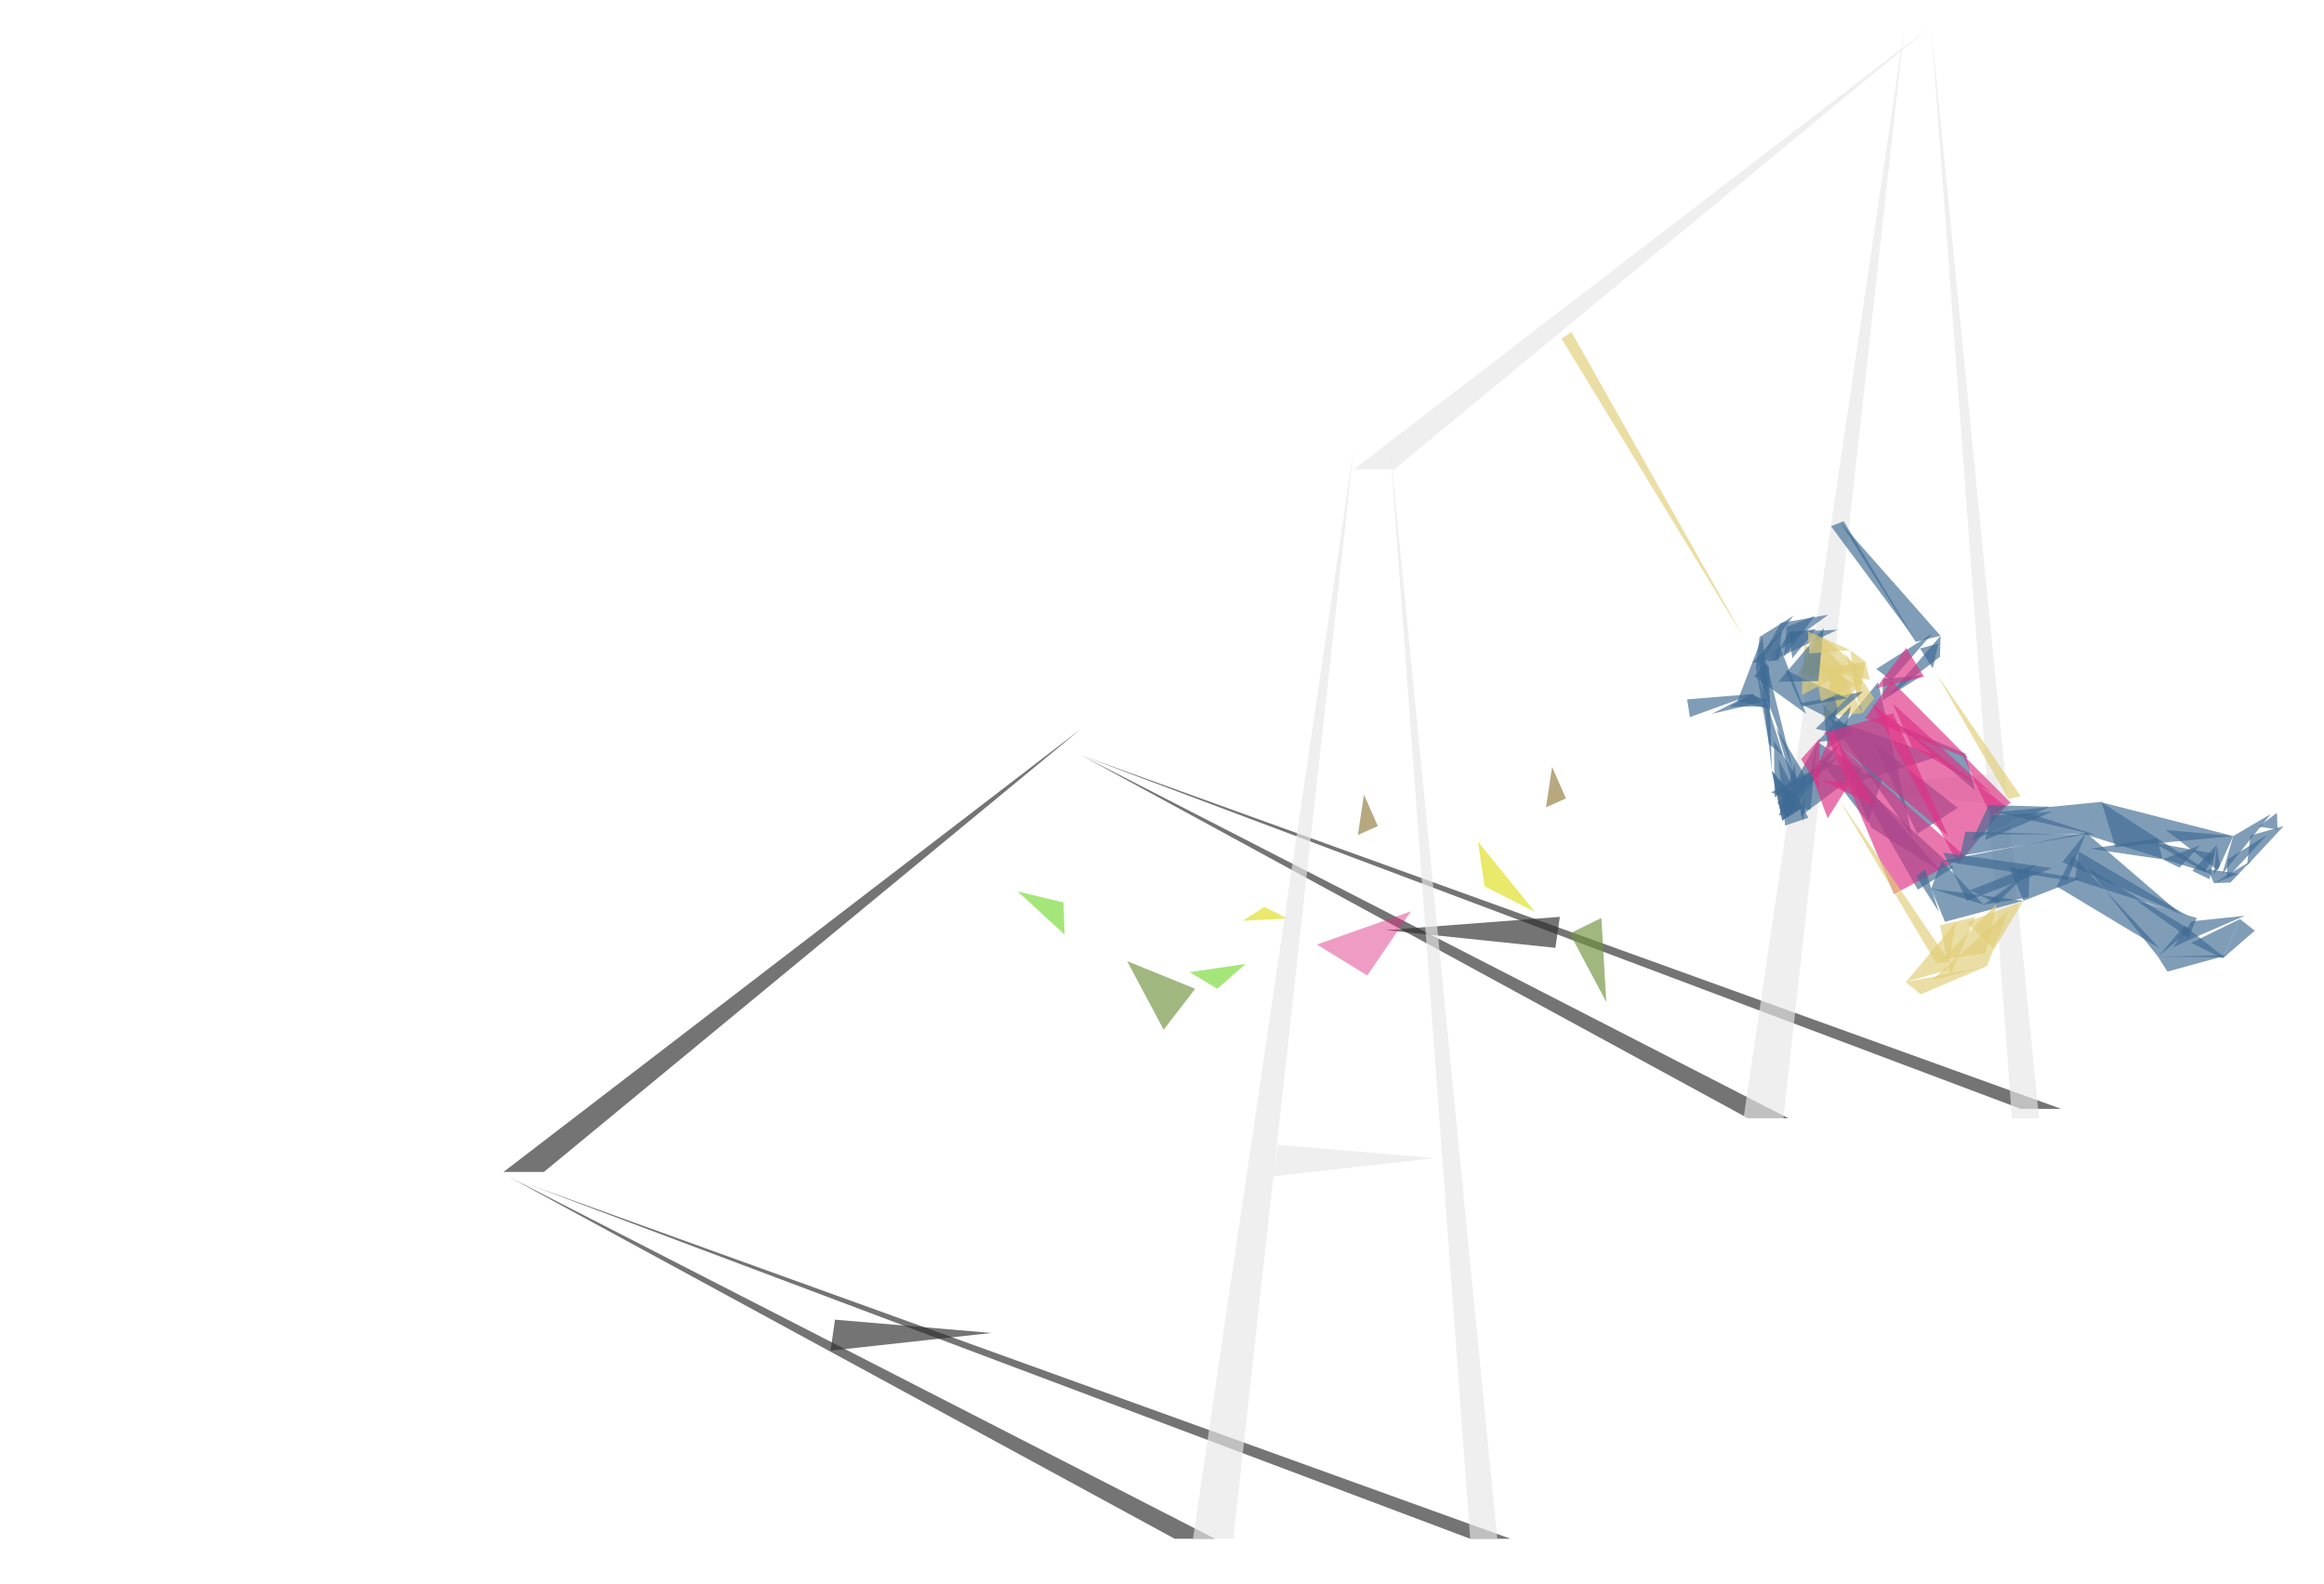 <?xml version="1.0" encoding="utf-8"?>
<svg version="1.1" id="Layer_1" xmlns="http://www.w3.org/2000/svg" xmlns:xlink="http://www.w3.org/1999/xlink" x="0px" y="0px"
	 viewBox="0 0 420 286.2" style="enable-background:new 0 0 420 286.2;" xml:space="preserve">
<style type="text/css">
	@keyframes rot{
  		0%{ transform: rotate(0deg)}
  		50%{ transform: rotate(60deg) }
  		100%{ transform: rotate(0deg)}
	}
	@keyframes rotless{
  		0%{ transform: rotate(-20deg)}
  		50%{ transform: rotate(30deg) }
  		100%{ transform: rotate(-20deg)}
	}
	@keyframes rothead{
  		0%{ transform: rotate(-10deg)}
  		50%{ transform: rotate(10deg) }
  		100%{ transform: rotate(-10deg)}
	}
	@keyframes rottail{
  		0%{ opacity:0; transform: rotate(-60deg)}
  		30%{ opacity:1; }
  		50%{ opacity:0; transform: rotate(30deg) }
  		80%{ opacity:1; }
  		100%{ opacity:0; transform: rotate(-60deg)}
	}
	@keyframes rottail2{
  		0%{ opacity:1; transform: rotate(-60deg)}
  		30%{ opacity:1; }
  		50%{ opacity:0; transform: rotate(30deg) }
  		80%{ opacity:1; }
  		100%{ opacity:1; transform: rotate(-60deg)}
	}

	#babe{animation: rot 4s ease-in-out infinite; transform-origin: 278px 53px;}
	#head{animation: rothead 4s ease-in-out infinite; transform-origin: 349px 146px}
	#torso{animation: rothead 4s ease-in-out infinite; transform-origin: 349px 146px}
	#tail{animation: rottail 4s ease-in-out infinite; transform-origin: 278px 53px;}
	#tailtail{animation: rottail2 8s ease-in-out infinite; transform-origin: 278px 53px;}
	.legs{animation: rotless 4s ease-in-out infinite;}
	#legr{transform-origin: 378px 144px}
	#legl{transform-origin: 373px 158px}
	.st0{opacity:0.66;fill:#2D2D2D;}
	.st1{opacity:0.48;fill:#DD3184;}
	.st2{opacity:0.66;fill:#917B3F;}
	.st3{opacity:0.66;fill:#71913F;}
	.st4{opacity:0.66;fill:#DDDD1F;}
	.st5{opacity:0.66;fill:#76D836;}
	.st6{opacity:0.66;fill:#E6E6E6;}
	.st7{opacity:0.66;fill:#3F9181;}
	.st8{opacity:0.66;fill:#3E6B93;}
	.st9{opacity:0.66;fill:#E0CC77;}
	.st10{opacity:0.66;fill:#DD3184;}
</style>
<g>
	<polygon class="st0" points="265.7,278.1 95.9,214.2 273,278.1"/>
	<polygon class="st0" points="212.3,278.1 91.8,212.6 219.6,278.1"/>
	<polygon class="st0" points="315.9,202.1 195.4,136.5 323.2,202.1"/>
	<polygon class="st0" points="365.2,200.4 195.4,136.5 372.5,200.4"/>
	<polygon class="st0" points="91,211.8 195.4,131.7 98.3,211.8"/>
	<polygon class="st0" points="150.1,244.1 179.2,240.9 150.9,238.5"/>
	<polygon class="st0" points="281.1,171.3 250.4,168.1 281.9,165.7"/>
</g>
<g id="tail">
	<polygon class="st1" points="247.1,176.3 255,164.7 238,170.7"/>
	<polygon class="st2" points="245.4,150.9 246.5,143.6 249,149.3"/>
	<polygon class="st3" points="216,178.7 203.7,173.7 210.3,186.1"/>
	<polygon class="st4" points="224.6,166.4 228.5,163.9 232.7,166"/>
	<polygon class="st5" points="192.4,168.9 183.9,161.1 192.2,163.1"/>
</g>
<polygon class="st6" points="244.7,84.8 349,4.7 252,84.8"/>
<polygon class="st6" points="360.4,145.4 329.6,142.2 361.2,139.8"/>
<polygon class="st6" points="315.1,202.1 344.2,4.7 322.3,202.1"/>
<polygon class="st6" points="368.5,202.1 349,4.7 363.6,202.1"/>
<g id="tailtail">
	<polygon class="st2" points="279.4,145.9 280.5,138.6 283,144.3"/>
	<polygon class="st3" points="289.4,165.9 283.7,168.7 290.3,181.1"/>
	<polygon class="st4" points="267.1,152.1 268.3,160.2 277.4,164.8"/>
	<polygon class="st5" points="215,175.7 225.1,174.2 220,178.7"/>
</g>
<g id="babe">
	<g id="torso">
		<polygon class="st8" points="318,115.1 324.1,111.3 317.3,120.7"/>
		<polygon class="st8" points="316.7,119.8 322,113.9 321.5,119.3"/>
		<polygon class="st8" points="332.6,94.4 350.7,114.9 346.2,116"/>
		<polygon class="st8" points="345.9,115.3 330.9,95.1 333.2,94.2"/>
		<polygon class="st8" points="347,117.2 350.3,116.3 349.3,120.8"/>
		<polygon class="st8" points="347.5,122 340.2,126.6 340.3,122.7"/>
		<polygon class="st8" points="320.1,143.2 323.6,144.7 332.5,136.6"/>
		<polygon class="st8" points="328.4,134.1 336.6,139.1 325.4,147.5"/>
		<polygon class="st8" points="321.8,145.9 327.2,146.3 328.4,134.1"/>
		<polygon class="st8" points="321.2,145 323,147.7 333.2,133.6"/>
		<polygon class="st8" points="321.5,147.4 324.8,146.6 324.4,137.9"/>
		<polygon class="st8" points="317.3,120.7 319.7,134.5 322.3,136.6"/>
		<polygon class="st8" points="319.7,120.4 318,119.4 320.2,139.3"/>
		<polygon class="st8" points="321,131.5 326.6,140.8 325.9,148.4"/>
		<polygon class="st8" points="322.6,149.2 326.8,147.8 321.4,137.2"/>
		<polygon class="st8" points="320.7,144.1 320.6,133.9 325.2,141.2"/>
		<polygon class="st8" points="320.2,139.3 322.1,148.3 325.7,146"/>
		<polygon class="st8" points="328.9,137.4 337.6,148.7 340.2,140.6"/>
		<polygon class="st8" points="330.9,130 334.5,141.7 350.4,136.7"/>
		<polygon class="st8" points="339.4,123.3 332.2,132.1 345.6,151.2"/>
		<polygon class="st8" points="346.6,160.8 353,156.8 334.8,140.2"/>
		<polygon class="st8" points="332.5,136.6 338.2,149.6 351,157.7"/>
		<polygon class="st8" points="346.5,150.7 353.8,146 338.5,134"/>
		<polygon class="st8" points="343.1,131.1 356.9,142.8 355.2,136.2"/>
		<polygon class="st8" points="320.2,139.3 322.1,148.3 325.7,146"/>
		<polygon class="st8" points="329.5,127.4 330.3,135.2 335,132.4"/>
		<polygon class="st8" points="324.1,139.4 317.3,120.7 319,118.8"/>

		<g id="head">
			<polygon class="st8" points="350.7,114.9 350.6,118.7 341.1,126"/>
			<polygon class="st8" points="349.2,114.5 339.1,120.9 341.8,123"/>
			<polygon class="st8" points="328,111.3 322.9,113.3 322.4,118.7"/>
			<polygon class="st8" points="317.3,120.7 321.8,112.6 330.4,111.1"/>
			<polygon class="st8" points="326.4,129 317,122.2 321.6,116.7"/>
			<polygon class="st8" points="319.9,128.2 314,126.7 318.5,115"/>
			<polygon class="st8" points="316.8,125.4 319.2,127.7 312.5,127.7"/>
			<polygon class="st8" points="316.2,125.5 319.7,126.6 309.4,129"/>
			<polygon class="st9" points="336.6,128.9 338.7,126.2 333.5,118.1"/>
			<polygon class="st9" points="337.9,122.9 337.1,119.6 329,120.9"/>
			<polygon class="st9" points="329.4,129.6 336.6,128.9 331.7,119.2"/>
			<polygon class="st8" points="323.9,119 328.2,113.7 323.4,114.2"/>
			<polygon class="st9" points="334.4,117.5 337.1,119.6 335.8,127.7"/>
			<polygon class="st8" points="325.2,127.1 330.9,130 336.7,125"/>
			<polygon class="st9" points="332.1,127.9 336.5,123.4 328.5,116.1"/>
			<polygon class="st8" points="322.7,121.1 325.6,127.7 333.8,126.2"/>
			<polygon class="st9" points="324.7,122.3 328.8,114.7 336.7,121.1"/>
			<polygon class="st9" points="329.1,126.8 335.5,123.8 327.8,119.1"/>
			<polygon class="st9" points="325.6,125.6 326.1,116.4 332.6,122"/>
			<polygon class="st8" points="320.3,119.4 323.4,114.2 332.1,113.8"/>
			<polygon class="st8" points="321.4,123.2 328.6,123.1 329.6,113.5"/>
			<polygon class="st9" points="326.7,114.1 327,118.1 334.4,117.5"/>
			<polygon class="st8" points="328.4,134.1 333.2,133.6 334.5,127.6"/>
			<polygon class="st8" points="328.1,131.7 331.1,132.4 332.1,127.9"/>
			<polygon class="st8" points="304.9,126.4 305.4,129.6 317,125.4"/>
		</g>
		<polygon class="st10" points="337.1,129.8 341.8,123 355.8,137.1"/>
		<polygon class="st10" points="347.7,122.3 344.5,117.1 339,124.4"/>
		<polygon class="st10" points="328.7,142.4 325.5,137.2 328.9,133.4"/>
		<polygon class="st10" points="330.3,147.9 327.7,140.9 334.3,141.5"/>
		<polygon class="st10" points="359.8,147.4 363.4,145.1 354.6,136.3"/>
		<polygon class="st10" points="353.9,156.2 362.5,145.7 338.3,127.2"/>
		<polygon class="st10" points="342.3,161.6 355.1,154.7 330.2,132.9"/>
		<polygon class="st10" points="342.1,128.9 329.6,132.4 352.1,151.1"/>
		<polygon class="st10" points="345.5,134.9 342.1,127.2 359.9,143.3"/>
		<polygon class="st10" points="331.2,132.2 327.6,140.3 339,145.7"/>

	</g>
		<polygon class="st8" points="349,160.6 351.5,166.6 365.7,162.8"/>
		<polygon class="st8" points="346.3,158.4 350.4,164.8 347.9,157.1"/>
		<polygon class="st8" points="350.9,155.6 349,160.6 358.5,163.5"/>
		<polygon class="st8" points="360.7,146.8 379.9,144.9 377,150.5"/>
		<polygon class="st8" points="356.4,151.9 370.5,145.8 359.4,145.5"/>
		<polygon class="st8" points="350.9,155.6 373.6,159.1 377,150.5"/>
		<polygon class="st8" points="355.2,150.3 354.2,154.7 376.3,150.9"/>
		<polygon class="st8" points="358.8,151.8 359.8,147.4 370.9,146.7"/>
		<polygon class="st8" points="355.5,162.8 351.2,154.1 370.9,156.9"/>
		<polygon class="st8" points="360.9,163.3 356,160.9 367.9,156.2"/>
		<polygon class="st8" points="365.7,162.8 376,158.8 363.1,156.7"/>
		<polygon class="st8" points="358.5,163.5 366.8,157.4 366.6,162.2"/>
		<polygon class="st8" points="359.1,150.8 378.5,150.8 367.3,147.2"/>
		
	<polygon class="st9" points="344.4,177.5 351.9,175.3 353.5,166.7"/>
	<polygon class="st9" points="350.8,173.5 358.9,172.2 360.9,163.3"/>
	<polygon class="st9" points="350.6,167.2 357,165.7 352.5,176.2"/>
	<polygon class="st9" points="349.2,177.1 359.1,174.6 363,164.5"/>
	<polygon class="st9" points="355.4,166.7 365.7,162.8 360.4,171.5"/>
	<polygon class="st9" points="344.4,177.5 347.1,179.7 359.1,174.6"/>
	<polygon class="st9" points="349.9,174.1 352.3,173.8 332.3,144.4"/>
	<polygon class="st9" points="363,144.4 365.2,143.9 349.9,121.7"/>
	<polygon class="st9" points="315.3,115.5 282.2,61.2 284,60"/>
	<polygon class="st9" points="">
		<animate dur="4s" repeatCount="indefinite" attributeName="points" values="327.3,90.1 299.7,44.6 301.5,43.4;327.3,90.1 281.7,36.6 283.5,35.8;327.3,90.1 299.7,44.6 301.5,43.4">
		</animate>
	</polygon>
	<g class="legs" id="legl">
		<polygon class="st8" points="372.7,155.8 377,150.5 394.1,165.2"/>
		<polygon class="st8" points="371.7,160.2 374.6,154.6 390.3,171.4"/>
		<polygon class="st8" points="390,172.9 395.8,168 377.2,156.8"/>
		<polygon class="st8" points="375,159 375.7,153.9 395.5,165.6"/>
		<polygon class="st8" points="390,172.9 391.7,175.6 402.6,172.6"/>
		<polygon class="st8" points="394.8,167.3 390,172.9 402,173"/>
		<polygon class="st8" points="397,165.9 395.5,169.5 386,162.7"/>
		<polygon class="st8" points="392.7,171.2 396.1,166.5 405.7,165.5 396,169.7"/>
		<polygon class="st8" points="401.7,173.2 404.8,166.1 396,170.4"/>
		<polygon class="st8" points="401.7,173.2 404.8,166.1 407.5,168.2"/>
	</g>
	<g class="legs" id="legr">
		<polygon class="st8" points="379.8,145 403.6,151.1 382.3,153.1"/>
		<polygon class="st8" points="376.8,150.8 379.8,145 400.1,158.1"/>
		<polygon class="st8" points="400.8,157.3 403.6,151.1 391.4,150"/>
		<polygon class="st8" points="399.3,158.9 400.6,152.7 396.2,157.4"/>
		<polygon class="st8" points="400.6,152.7 401.2,156.4 400.1,158.1"/>
		<polygon class="st8" points="389.2,152.3 398.5,157.6 400.3,154.3"/>
		<polygon class="st8" points="390.8,155.3 377.8,153.4 389.9,151.5"/>
		<polygon class="st8" points="401.6,158 403.6,151.1 410.4,147.1"/>
		<polygon class="st8" points="402.4,158.8 402.6,155.3 409.7,150.9"/>
		<polygon class="st8" points="400.1,159.6 403.1,159.5 406.8,155.6"/>
		<polygon class="st8" points="399,157.1 400.1,159.6 404.6,157.9"/>
		<polygon class="st8" points="406.1,156.4 412.7,149.3 406.7,151"/>
		<polygon class="st8" points="408.2,149.4 411.5,146.9 411.6,149.9"/>
		<polygon class="st8" points="390.8,155.3 393.9,156.8 397.6,152.8"/>
	</g>
</g>
<polygon class="st6" points="215.6,278.1 244.7,80.7 222.9,278.1"/>
<polygon class="st6" points="230.1,212.6 259.3,209.3 230.9,206.9"/>
<polygon class="st6" points="270.6,278.1 251.2,80.7 265.7,278.1"/>
</svg>
